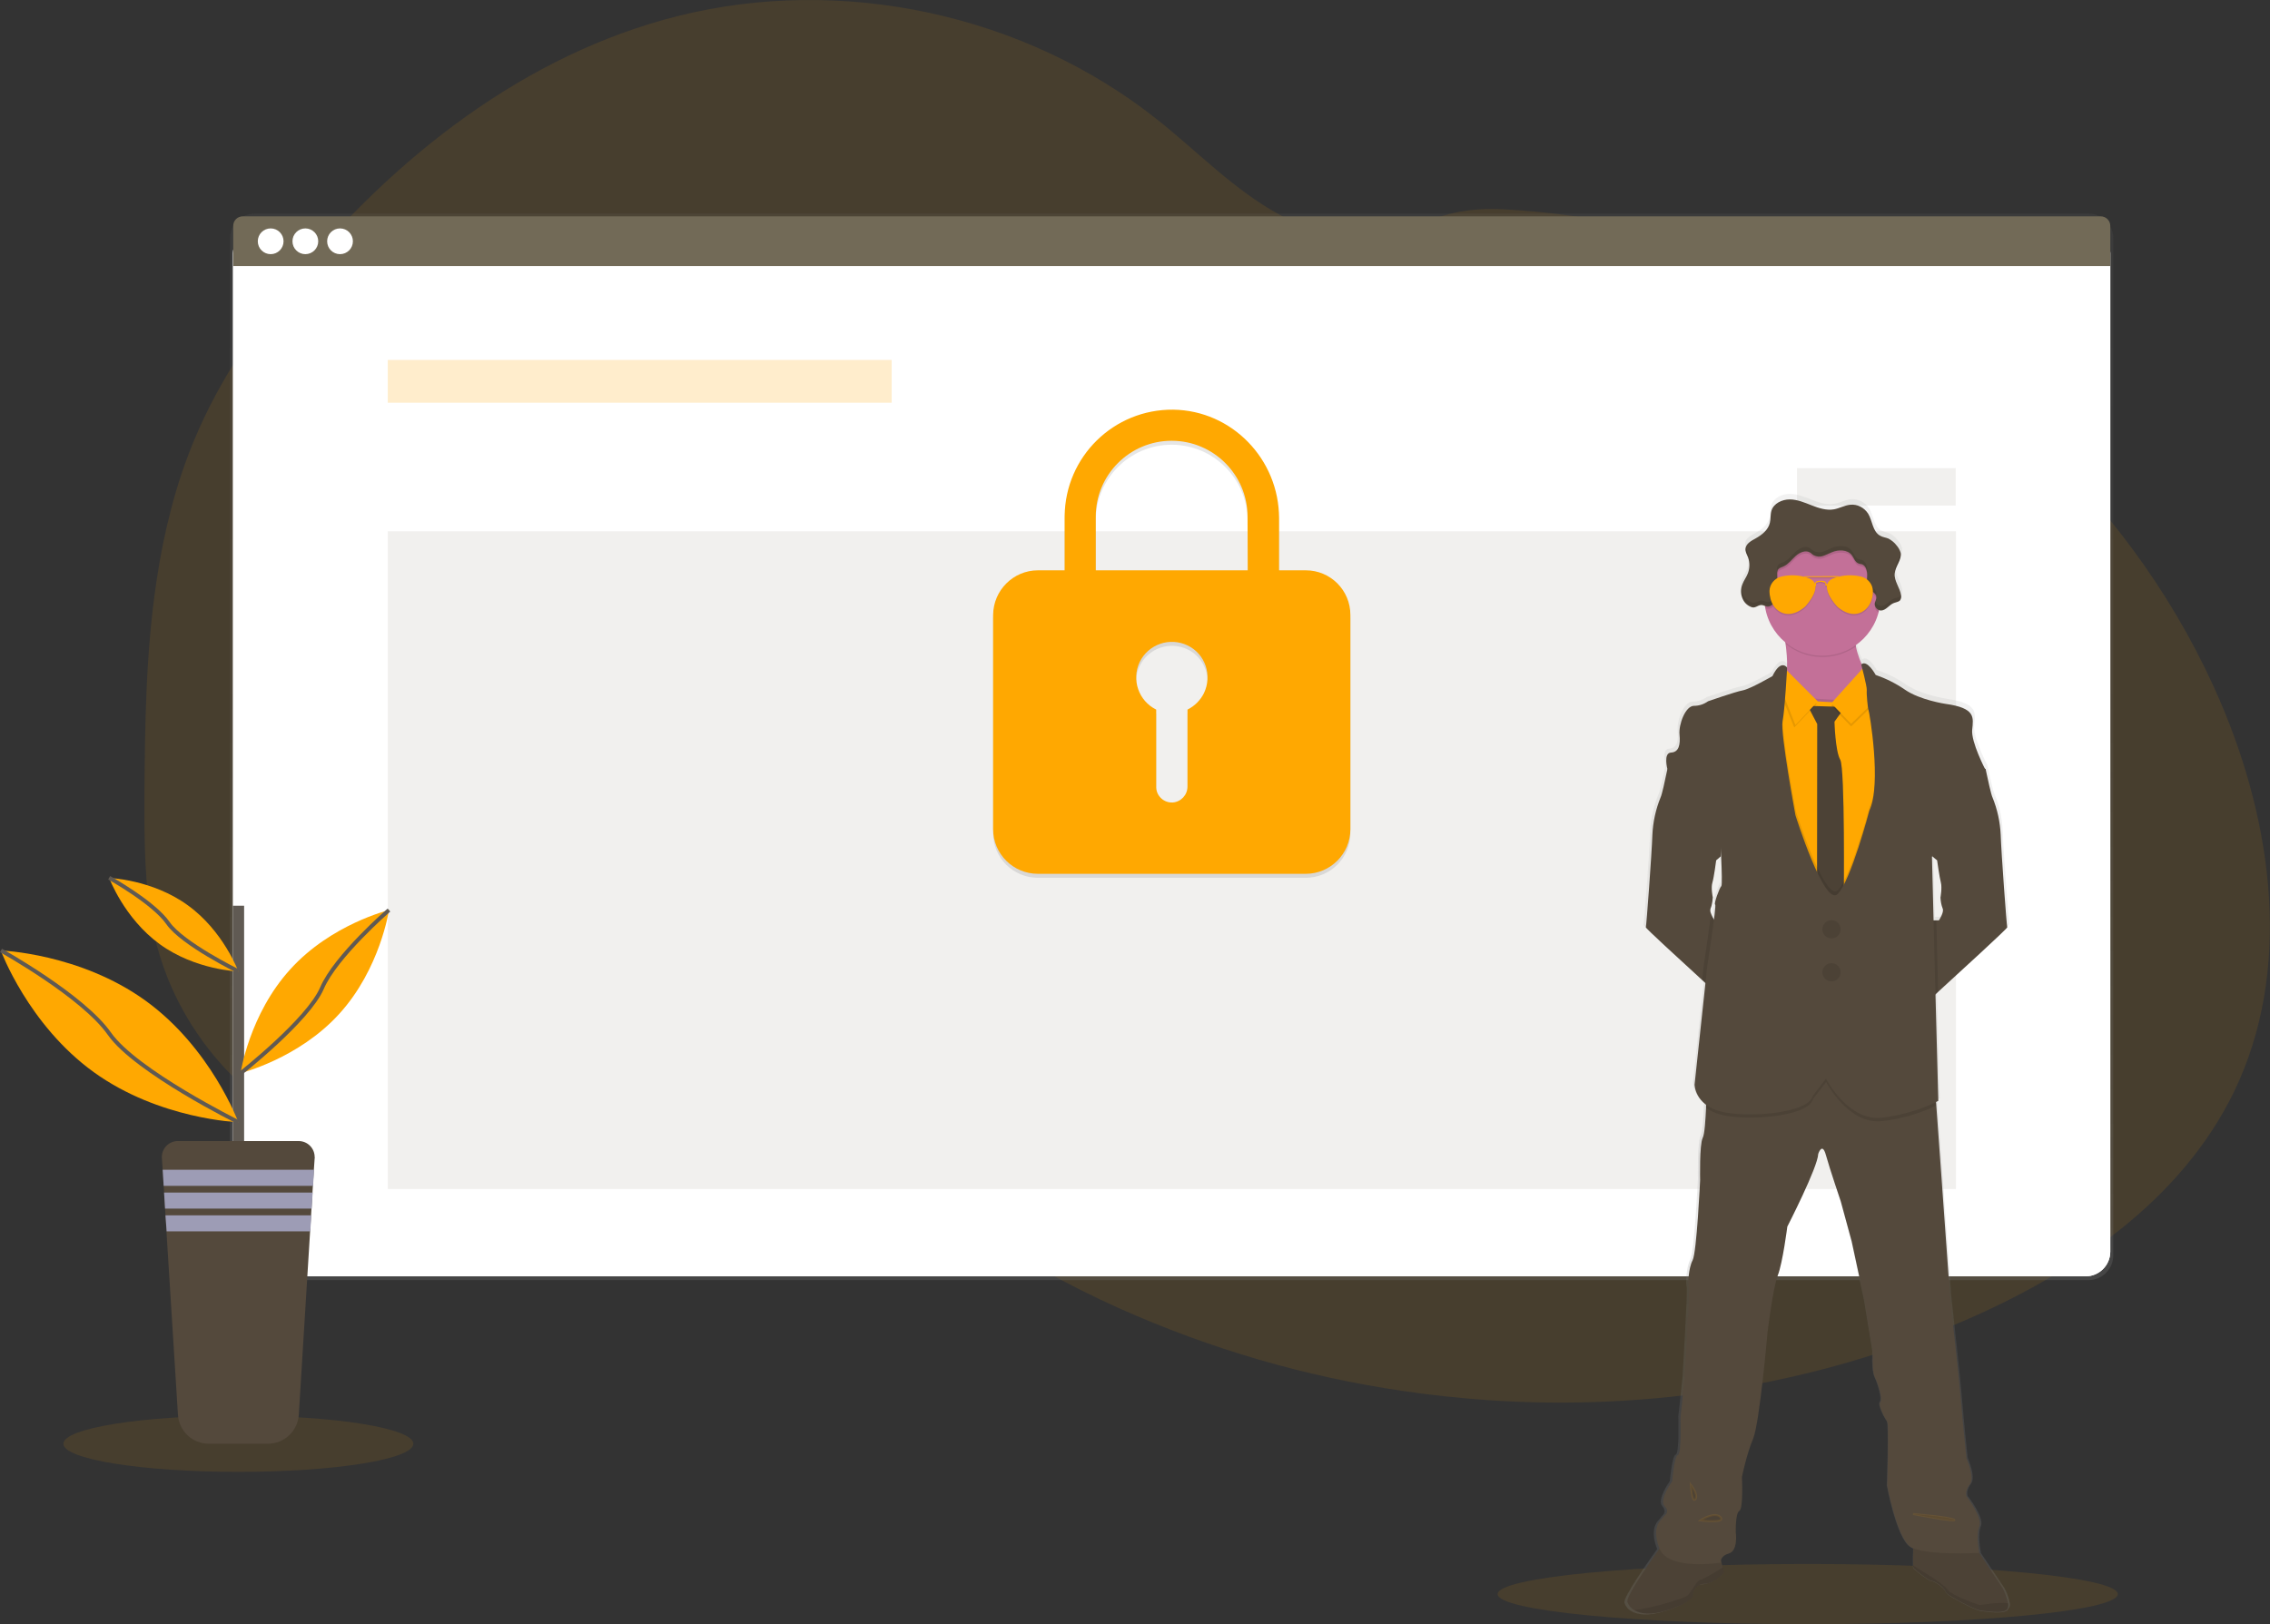 <?xml version="1.0" encoding="utf-8"?>
<!-- Generator: Adobe Illustrator 23.0.1, SVG Export Plug-In . SVG Version: 6.00 Build 0)  -->
<svg version="1.1" id="Layer_1" xmlns="http://www.w3.org/2000/svg" xmlns:xlink="http://www.w3.org/1999/xlink" x="0px" y="0px"
	 viewBox="0 0 1145.6 819.9" style="enable-background:new 0 0 1145.6 819.9;" xml:space="preserve">
<rect x="0" y="0" width="1145.6" height="819.9" fill="#333333" stroke="none"/>
<style type="text/css">
	.st0{opacity:0.1;fill:#FFA801;enable-background:new    ;}
	.st1{fill:url(#SVGID_1_);}
	.st2{fill:#FFFFFF;}
	.st3{opacity:4.000000e-02;fill:#FFFFFF;enable-background:new    ;}
	.st4{fill:#726A57;}
	.st5{opacity:0.2;fill:#FFA801;enable-background:new    ;}
	.st6{opacity:0.1;fill:#726A57;enable-background:new    ;}
	.st7{opacity:0.1;enable-background:new    ;}
	.st8{fill:#FFA801;}
	.st9{fill:url(#SVGID_2_);}
	.st10{fill:#C37098;}
	.st11{fill:#54493C;}
	.st12{fill:none;}
	.st13{opacity:0.1;stroke:#FFA801;stroke-miterlimit:10;enable-background:new    ;}
	.st14{opacity:0.1;}
	.st15{fill:#605A53;}
	.st16{fill:#9D9CB5;}
	.st17{fill:none;stroke:#605A53;stroke-width:2;stroke-miterlimit:10;}
</style>
<title>security</title>
<path class="st0" d="M1127.4,551.2c-26.6,54.8-80.5,91.5-136.4,115.6c-75.3,32.5-158.2,45.5-239.9,40c-14.3-1-28.6-2.5-42.8-4.6
	c-49.5-7.2-97.7-21.3-143.3-41.7c-13.2-5.9-26.1-12.4-38.7-19.4c-21.1-11.7-41.3-24.9-60.5-39.5c-4.8-3.7-9.6-7.5-14.3-11.3
	c-3.3-2.7-6.5-5.4-9.7-8.1c-6.9-5.6-14-10.9-21.9-14.9c-2.4-1.2-4.8-2.3-7.3-3.2c-25.1-9.5-54-5.9-80.1,1.5
	c-19.9,5.7-39.2,13.4-59.1,18.9c-8.8,2.5-17.8,4.4-26.9,5.7c-20.3,2.6-40.9,0.8-60.5-5.3l-1.7-0.5c-2.8-0.9-5.6-1.8-8.3-2.9
	l-1.7-0.6c-2.7-1-5.3-2.1-7.8-3.3l-1.7-0.8c-2.7-1.2-5.3-2.5-7.8-3.9c-0.9-0.5-1.8-1-2.7-1.5c-14.5-8.1-27.7-18.4-39.2-30.5
	c-0.3-0.3-0.6-0.7-1-1c-1.6-1.7-3.1-3.5-4.7-5.3c-0.6-0.7-1.1-1.3-1.7-2c-1.8-2.2-3.5-4.4-5.2-6.7c-0.3-0.3-0.5-0.7-0.7-1
	c-6.8-9.4-12.5-19.7-16.9-30.5c-0.1-0.3-0.3-0.7-0.4-1c-1.3-3.4-2.6-6.9-3.7-10.5c-0.4-1.5-0.9-3-1.3-4.5c-0.1-0.4-0.3-0.9-0.4-1.3
	c-5.5-21.7-6.2-44.3-6.2-66.8c0-2.6,0-5.2,0-7.9c0.2-36.3,0.7-73.3,6.1-109.1c0-0.3,0.1-0.5,0.1-0.7c1.8-12.1,4.2-24,7.3-35.8
	c3.2-12.4,7.3-24.5,12.3-36.3c12.3-29,30.3-55.4,50.2-79.9C199.4,79.1,265.1,27.4,342.1,8.1c83-20.8,175.1-0.9,242.1,52.4
	c20.4,16.2,38.7,35.5,61.6,47.9c20,10.8,43.4,15.3,64.8,6.8c17.7-7.1,29.2-10.6,49.1-9.5c41.2,2.3,81.7,10.8,120.4,25.2
	c1.6,0.6,3.1,1.2,4.7,1.8C985.5,171.2,1072,247.8,1117,346.2c1.2,2.6,2.3,5.2,3.5,7.9C1147.3,416.7,1157,490.1,1127.4,551.2z"/>
<ellipse class="st0" cx="120.3" cy="728.8" rx="88.3" ry="14.2"/>
<ellipse class="st0" cx="912.3" cy="804.7" rx="156.5" ry="15.2"/>
<linearGradient id="SVGID_1_" gradientUnits="userSpaceOnUse" x1="591.305" y1="173.92" x2="591.305" y2="712.25" gradientTransform="matrix(1 0 0 -1 0 820)">
	<stop  offset="0" style="stop-color:#808080;stop-opacity:0.25"/>
	<stop  offset="0.54" style="stop-color:#808080;stop-opacity:0.12"/>
	<stop  offset="1" style="stop-color:#808080;stop-opacity:0.1"/>
</linearGradient>
<path class="st1" d="M128.6,107.8H1054c6.9,0,12.5,5.6,12.5,12.5v513.4c0,6.9-5.6,12.5-12.5,12.5H128.6c-6.9,0-12.5-5.6-12.5-12.5
	V120.2C116.1,113.3,121.7,107.8,128.6,107.8z"/>
<path class="st2" d="M130.1,115.3h922.4c6.9,0,12.5,5.6,12.5,12.5v504c0,6.9-5.6,12.5-12.5,12.5H130.1c-6.9,0-12.5-5.6-12.5-12.5
	v-504C117.7,120.9,123.2,115.3,130.1,115.3z"/>
<path class="st2" d="M130.1,115.3h922.4c6.9,0,12.5,5.6,12.5,12.5v504c0,6.9-5.6,12.5-12.5,12.5H130.1c-6.9,0-12.5-5.6-12.5-12.5
	v-504C117.7,120.9,123.2,115.3,130.1,115.3z"/>
<path class="st3" d="M130.1,115.3h922.4c6.9,0,12.5,5.6,12.5,12.5v504c0,6.9-5.6,12.5-12.5,12.5H130.1c-6.9,0-12.5-5.6-12.5-12.5
	v-504C117.7,120.9,123.2,115.3,130.1,115.3z"/>
<path class="st4" d="M1060.3,109.2H122.5c-2.7,0-4.8,2.2-4.8,4.8v20.3H1065v-20.3C1065,111.4,1062.9,109.3,1060.3,109.2z"/>
<g>
	<circle class="st2" cx="136.6" cy="121.8" r="6.5"/>
	<circle class="st2" cx="154.1" cy="121.8" r="6.5"/>
	<circle class="st2" cx="171.6" cy="121.8" r="6.5"/>
</g>
<rect x="195.7" y="181.7" class="st5" width="254.3" height="21.6"/>
<rect x="195.7" y="268.2" class="st6" width="791.4" height="332"/>
<path class="st7" d="M659,289.9h-13.5v-26.3c0-29.7-23.7-54.4-53.4-54.8c-30-0.3-54.5,23.7-54.8,53.7c0,0.1,0,0.3,0,0.4v27h-13.5
	c-12.4,0-22.5,10.1-22.6,22.5v108.2c0,12.4,10.1,22.5,22.6,22.5H659c12.4,0,22.5-10.1,22.5-22.5V312.4
	C681.5,300,671.5,289.9,659,289.9z M599.3,360.2V399c0,4.3-3.3,7.8-7.5,8.1c-4.4,0.2-8.1-3.2-8.3-7.5c0-0.1,0-0.2,0-0.4v-39
	c-8.9-4.4-12.6-15.1-8.3-24.1c4.4-8.9,15.1-12.6,24.1-8.3s12.6,15.1,8.3,24.1C605.8,355.5,602.9,358.4,599.3,360.2L599.3,360.2z
	 M629.7,289.9H553v-27.1c0-21.2,17.2-38.3,38.3-38.3s38.3,17.2,38.3,38.3L629.7,289.9z"/>
<path class="st8" d="M659,287.9h-13.5v-26.3c0-29.7-23.7-54.4-53.4-54.8c-30-0.3-54.5,23.7-54.8,53.7c0,0.1,0,0.3,0,0.4v27h-13.5
	c-12.4,0-22.5,10.1-22.6,22.5v108.2c0,12.4,10.1,22.5,22.6,22.5H659c12.4,0,22.5-10.1,22.5-22.5V310.4
	C681.5,298,671.5,287.9,659,287.9z M599.3,358.2V397c0,4.3-3.3,7.8-7.5,8.1c-4.4,0.2-8.1-3.2-8.3-7.5c0-0.1,0-0.2,0-0.4v-39
	c-8.9-4.4-12.6-15.1-8.3-24.1c4.4-8.9,15.1-12.6,24.1-8.3s12.6,15.1,8.3,24.1C605.8,353.5,602.9,356.4,599.3,358.2L599.3,358.2z
	 M629.7,287.9H553v-27.1c0-21.2,17.2-38.3,38.3-38.3s38.3,17.2,38.3,38.3L629.7,287.9z"/>
<rect x="906.9" y="236.3" class="st6" width="80.1" height="18.9"/>
<linearGradient id="SVGID_2_" gradientUnits="userSpaceOnUse" x1="944.341" y1="-34.625" x2="944.341" y2="530.72" gradientTransform="matrix(1 0 0 -1 -26.97 779.96)">
	<stop  offset="0" style="stop-color:#808080;stop-opacity:0.25"/>
	<stop  offset="0.54" style="stop-color:#808080;stop-opacity:0.12"/>
	<stop  offset="1" style="stop-color:#808080;stop-opacity:0.1"/>
</linearGradient>
<path class="st9" d="M1014.3,809.3c-0.5-2.7-1.4-5.2-2.7-7.6l-12-17.9h0.1c0,0-1.9-9,0-13.4s-6.7-15.3-6.7-15.3s-1-2.7,1.7-6.1
	c2.7-3.4-1.7-13.2-1.7-13.2s-2.1-20.5-2.3-23.7s-1.9-20.5-1.9-20.5l-4-36.9l-7.1-97.8l-0.1-1.8c0.9-0.4,1.3-0.7,1.3-0.7l-1.4-54.1
	l1.2-1.1c10.7-9.7,35.5-32.2,35.3-32.7s-3-37.6-3.3-46.9c-0.3-6.6-1.7-13.1-4.3-19.2c-0.6-1.2-2.4-9.3-3.2-12.8
	c-0.2-0.9-0.3-1.5-0.3-1.5s-7.3-13.8-6.6-20.1s1.9-11-13.6-13.2c0,0-13-1.9-20.7-7.2c-4.6-3.2-9.6-5.7-14.9-7.4c0,0-4.3-8-7.4-5.3
	c-1.3-2.9-2.2-5.8-2.8-8.9l-0.1-0.6c5.7-4,9.9-9.9,11.6-16.7c0.1-0.4,0.2-0.8,0.3-1.1c0.3,0.1,0.6,0.2,0.9,0.2
	c2.6,0,4.3-2.9,6.7-3.9c1-0.4,2.2-0.5,3-1.2c0.5-0.6,0.8-1.4,0.7-2.2c0-0.3,0-0.5,0-0.8c0-0.1,0-0.2,0-0.3v0.1
	c-0.7-3.6-3.5-6.9-3.2-10.6c0.3-3.5,3.4-6.5,3.1-9.9c0-0.3,0-0.5-0.1-0.8v0.1c-0.4-1.3-1.1-2.5-2-3.5c-1.1-1.5-2.5-2.7-4.1-3.5
	c-1.4-0.6-3-0.8-4.3-1.5c-3.8-2.1-3.8-7.5-6.1-11.2c-2-3.1-5.6-4.9-9.3-4.6c-2.8,0.3-5.4,1.8-8.2,2.3c-3.8,0.7-7.8-0.6-11.4-2
	s-7.3-3-11.2-3s-8.1,2-9.3,5.7c-0.6,2-0.3,4.1-0.8,6.2c-0.9,3.6-4,6.1-7.3,7.9c-2,1.1-4.4,2.4-5,4.5c0-0.1,0-0.1,0-0.2
	c0,0.2-0.1,0.3-0.1,0.5c0,0.2,0,0.4,0,0.7c0,1.4,0.8,2.8,1.3,4.2c1,2.6,0.9,5.5-0.1,8.1c-0.7,1.9-2,3.6-2.7,5.5
	c-0.3,0.9-0.6,1.8-0.7,2.7v-0.2c0,0.4,0,0.9,0,1.3c0,1.5,0.3,2.9,1,4.2c0.9,1.8,2.5,3.2,4.5,3.8c2,0.5,3.3-1.5,5.4-1
	c0.4,0.1,0.7,0.2,1.1,0.4c0.1,0.5,0.1,0.9,0.2,1.3c1.3,6.7,4.9,12.8,10.1,17.2c0,0.2,0.1,0.5,0.1,0.7l0,0c0.6,4,0.9,8,0.8,12.1
	c0,0-3.2-4.6-7.5,4.3c0,0-11.3,6.5-15.2,7.2s-17.7,5.5-17.7,5.5c-2.1,1.5-4.6,2.3-7.2,2.3c-4.3,0-7.9,9.4-7.4,14.6s-0.3,8.9-4.3,9.1
	s-1.8,8.3-1.8,8.5l-0.4,1.8c-0.8,3.6-2.5,11.3-3.1,12.5c-2.5,6.1-4,12.6-4.3,19.2c-0.3,9.3-3,46.2-3.3,46.9
	c-0.2,0.4,16.8,15.9,28.7,26.8l1.7,1.6l-5.5,51.3c0.3,4,2.4,7.7,5.6,10c0,0.6,0,1.2-0.1,1.8c-0.2,6-0.7,13.3-1.7,15.2
	c-1.7,3.4-1.3,21.4-1.3,21.4s-1.7,36.7-3.8,40.7s-2.5,12.4-1.9,14s-2.1,45.7-2.1,45.7l-2.1,19.7c0,0,0.6,18.9-1.3,19.3
	s-3,13.4-3,13.4s-6.7,9.2-3.8,12.6s-0.4,4.8-0.7,5.7s-6.4,4-2,15.7c0,0.1,0.1,0.2,0.1,0.3c-4.1,5.8-17.3,24.3-16.5,27.1
	c0.6,1.8,1.8,3.3,3.5,4.2c3.1,1.8,8.4,2.7,16.8,0c14-4.5,13-7.8,13-7.8c0.1-3.2,2.7-5.6,5.9-5.7c5.8-0.4,10.1-5.8,10.1-5.8l-0.7-2.5
	l-0.9-3.5c0.1-1,0.8-2.8,4-3.7c4.8-1.5,3.6-10.7,3.6-10.7s-0.4-9.6,1.7-10.9s1.3-17.2,1.3-17.2s2.3-11.5,5.7-19.3s7.4-53.9,7.4-53.9
	s2.7-22.6,5.3-29.1s4.8-24.7,4.8-24.7s15.6-30.2,15.8-36.9c0,0,2-6.3,4,0.6s7.6,23.5,7.6,23.5l5.5,20.3l6.5,30.4l4.2,25.6
	c0,0-0.6,9.6,1,13s4,11.1,2.7,12.6s2.5,8.4,3.6,9.8s0,32.5,0,32.5s4.8,26.4,11.8,31c0.5,0.3,1,0.6,1.5,0.8c-0.1,2.9-0.2,6.7-0.1,8.7
	c0,0.4,0.1,0.9,0.2,1.3c0.6,0.8,7.8,6.5,9.3,6.5s6.7,3.7,7,5.5s15.4,9.3,17.5,9.5s12.6,2.1,14-0.8
	C1014.4,811.1,1014.5,810.2,1014.3,809.3z M977,431.6l1.1,0.9c0,0,1.1,8.6,1.9,11.2s-0.2,7.6-0.2,7.6c0.1,1.9,0.4,3.7,1.1,5.5
	c0.9,1.9-1.9,6-1.9,6h-2.5l-0.8-32.4L977,431.6z M901.8,334.9v-0.2C901.8,334.8,901.8,334.8,901.8,334.9L901.8,334.9z M863,459.5
	c-0.4-0.8-0.4-1.8-0.2-2.7c0.2-0.5,0.4-1,0.5-1.5c0.3-1.3,0.5-2.7,0.6-4c0,0,0,0,0,0c-0.1-0.5-0.9-5.1-0.2-7.6s1.9-11.2,1.9-11.2
	l0.7-0.6l1.7-1.5c0,0,0-0.5,0.1-1.4c0.3,7.6,0.6,16,0.2,16.4c-0.8,0.8-3.9,9-3.2,9.3c0.2,0.1-0.1,3.4-0.7,7.8
	C863.9,461.6,863.4,460.6,863,459.5z"/>
<path class="st10" d="M943.6,342.9v12.4L918,368.1c0,0-25.3-15.3-19.1-21.4c4-3.9,3.2-14.5,2.2-21.8l0,0c-0.6-4.2-1.4-7.4-1.4-7.4
	s45.5-13,38.6-3.1c-2.3,3.3-2.5,7.6-1.7,11.8C938.2,334.7,943.6,342.9,943.6,342.9z"/>
<path class="st11" d="M873.6,464.5l-3.3,40.5c0,0-4.9-4.5-11.3-10.3c-11.8-10.8-28.6-26.2-28.4-26.6c0.3-0.6,3-37.4,3.3-46.6
	c0.3-6.6,1.7-13,4.2-19.1c0.6-1.2,2.3-8.8,3-12.4c0.2-1.1,0.4-1.8,0.4-1.8l5.5-2.2c0,0,23,25.7,23,26.1s-1.6,20.2-1.6,20.2l-1.6,1.4
	l-0.7,0.6c0,0-1.1,8.6-1.9,11.2s0.1,7.1,0.2,7.5l0,0c-0.1,1.3-0.3,2.7-0.6,4c-0.1,0.5-0.3,1-0.5,1.5c-0.3,0.9-0.2,1.8,0.2,2.7
	c0.4,1.2,1,2.3,1.7,3.3L873.6,464.5z"/>
<path class="st11" d="M1013,468.1c0.2,0.5-24.3,22.9-34.9,32.6l-4.8,4.4l-3.3-40.5h8.5c0,0,2.8-4.1,1.9-6c-0.7-1.8-1-3.6-1.1-5.5
	c0,0,0.9-5,0.2-7.6s-1.9-11.2-1.9-11.2l-1.1-0.9l-1.3-1.1c0,0-1.6-19.7-1.6-20.2s23-26.1,23-26.1l5.5,2.2c0,0,0.1,0.6,0.3,1.5
	c0.7,3.4,2.5,11.5,3.1,12.7c2.5,6.1,3.9,12.5,4.2,19.1C1010,430.7,1012.7,467.5,1013,468.1z"/>
<path class="st11" d="M1013.1,812.1c-1.5,2.9-11.8,1-13.9,0.8s-17.2-7.7-17.4-9.5s-5.4-5.4-6.9-5.4s-8.5-5.6-9.2-6.5
	c-0.2-0.4-0.2-0.9-0.2-1.3c-0.2-3.4,0.2-12.3,0.2-12.3l30.3,1.7l14.7,22.1c1.2,2.4,2.1,4.9,2.7,7.6
	C1013.6,810.2,1013.5,811.2,1013.1,812.1z"/>
<path class="st7" d="M1013.1,812.1c-1.5,2.9-11.8,1-13.9,0.8s-17.2-7.7-17.4-9.5s-5.4-5.4-6.9-5.4s-8.5-5.6-9.2-6.5
	c-0.2-0.4-0.2-0.9-0.2-1.3c-0.2-3.4,0.2-12.3,0.2-12.3l30.3,1.7l14.7,22.1c1.2,2.4,2.1,4.9,2.7,7.6
	C1013.6,810.2,1013.5,811.2,1013.1,812.1z"/>
<path class="st7" d="M1013.1,812.1c-1.5,2.9-11.8,1-13.9,0.8s-17.2-7.7-17.4-9.5s-5.4-5.4-6.9-5.4s-8.5-5.6-9.2-6.5
	c-0.2-0.4-0.2-0.9-0.2-1.3l9.8,6.2c0,0,6.3,4,7.9,6.4s14.8,7.3,15.9,7.4c0.8,0.1,9.4-1.6,14.2-0.9
	C1013.6,810.2,1013.5,811.2,1013.1,812.1z"/>
<path class="st11" d="M870.1,793.8c0,0-4.3,5.3-10,5.7c-3.1,0-5.7,2.5-5.8,5.6c0,0,1,3.2-12.8,7.7c-8.3,2.7-13.6,1.8-16.7,0
	c-1.6-0.9-2.9-2.4-3.5-4.2c-0.9-3.3,17.5-28.7,17.5-28.7l16.8-1l12,5.4l1.8,6.9L870.1,793.8z"/>
<path class="st7" d="M870.1,793.8c0,0-4.3,5.3-10,5.7c-3.1,0-5.7,2.5-5.8,5.6c0,0,1,3.2-12.8,7.7c-8.3,2.7-13.6,1.8-16.7,0
	c-1.6-0.9-2.9-2.4-3.5-4.2c-0.9-3.3,17.5-28.7,17.5-28.7l16.8-1l12,5.4l1.8,6.9L870.1,793.8z"/>
<path class="st12" d="M870.1,793.8c0,0-4.3,5.3-10,5.7c-3.1,0-5.7,2.5-5.8,5.6c0,0,1,3.2-12.8,7.7c-8.3,2.7-13.6,1.8-16.7,0
	c7.9-0.8,25.3-5.8,27-7.5c2.1-2.1,4.7-7.8,6.5-7.9c1.2-0.1,7.5-3.8,11.2-6.2L870.1,793.8z"/>
<path class="st7" d="M870.1,793.8c0,0-4.3,5.3-10,5.7c-3.1,0-5.7,2.5-5.8,5.6c0,0,1,3.2-12.8,7.7c-8.3,2.7-13.6,1.8-16.7,0
	c7.9-0.8,25.3-5.8,27-7.5c2.1-2.1,4.7-7.8,6.5-7.9c1.2-0.1,7.5-3.8,11.2-6.2L870.1,793.8z"/>
<path class="st11" d="M998.9,770.6c-1.9,4.4,0,13.3,0,13.3s-28,1.5-34.8-3.1s-11.7-30.9-11.7-30.9s1-30.9,0-32.3s-4.8-8.3-3.5-9.8
	s-1-9.2-2.7-12.5s-1-12.9-1-12.9l-4.2-25.5l-6.5-30.2l-5.5-20.2c0,0-5.6-16.5-7.5-23.4s-3.9-0.6-3.9-0.6
	c-0.2,6.7-15.6,36.7-15.6,36.7s-2.3,18.2-4.8,24.6s-5.2,29-5.2,29s-4,45.9-7.3,53.6s-5.6,19.2-5.6,19.2s0.8,15.9-1.3,17.1
	s-1.8,10.9-1.8,10.9s1.3,9.2-3.5,10.6s-4,4.6-4,4.6s-26.7,4.4-31.1-7.3s1.7-14.8,2-15.6s3.7-2.3,0.7-5.6s3.8-12.5,3.8-12.5
	s1-12.9,2.9-13.3s1.3-19.2,1.3-19.2l2.1-19.6c0,0,2.7-43.8,2.1-45.5s-0.2-10,1.9-14s3.8-40.5,3.8-40.5s-0.4-17.9,1.3-21.3
	c1-1.9,1.4-9.2,1.7-15.1c0.2-4.5,0.2-8.3,0.2-8.3l23.4-8.8l30-9.6l25.2,12.1l36.9,7.1l0.5,6.4l7,97.3l4,36.7c0,0,1.7,17.3,1.9,20.4
	s2.3,23.6,2.3,23.6s4.4,9.8,1.7,13.1s-1.7,6-1.7,6S1000.8,766.2,998.9,770.6z"/>
<path class="st7" d="M938.4,314.5c-2.3,3.3-2.5,7.6-1.7,11.8c-10.8,7.6-25.4,7.1-35.6-1.3l0,0c-0.6-4.2-1.4-7.4-1.4-7.4
	S945.3,304.6,938.4,314.5z"/>
<path class="st10" d="M949,301.7c0,16.2-13.1,29.3-29.3,29.3s-29.3-13.1-29.3-29.3s13.1-29.3,29.3-29.3l0,0
	c16.1-0.1,29.2,12.9,29.3,29C949,301.5,949,301.6,949,301.7z"/>
<polygon class="st7" points="955.1,350.4 945.5,521.4 893.4,510.4 883,441.9 893.3,349.9 901,350.9 914.6,352.6 928,353.4 
	942.6,351.8 "/>
<polygon class="st8" points="955.1,351.7 945.5,522.6 893.4,511.7 883,443.1 893.3,351.1 901,352.1 914.6,353.9 928,354.7 
	942.6,353.1 "/>
<path class="st11" d="M912.3,356.3l18.8,0.6l-5.3,7.4c0,0,0.4,14.9,2.9,19.2s1.8,70.4,1.8,70.4l-5,9.5l-8.5-10.6l0.1-87.3
	L912.3,356.3z"/>
<path class="st7" d="M912.3,356.3l18.8,0.6l-5.3,7.4c0,0,0.4,14.9,2.9,19.2s1.8,70.4,1.8,70.4l-5,9.5l-8.5-10.6l0.1-87.3
	L912.3,356.3z"/>
<polygon class="st7" points="941.7,336.9 924.2,356.3 934.2,366.7 950.8,350.5 "/>
<polygon class="st8" points="941.7,335.6 924.2,355 934.2,365.4 950.8,349.3 "/>
<polygon class="st7" points="916.8,355.3 899,337.6 897.3,346.9 905.5,367.2 "/>
<polygon class="st8" points="917.4,354.1 899.6,336.3 898,345.6 906.1,366 "/>
<path class="st7" d="M977.1,558.1c-8.5,4.1-17.6,6.7-27,7.8c-17.2,2.2-28.5-19.7-28.5-19.7l-6.6,8.5c-2.1,9.1-33.9,11.4-46.8,7.9
	c-2.7-0.7-5.2-1.9-7.4-3.5c0.2-4.5,0.2-8.3,0.2-8.3l23.4-8.8l30-9.6l25.2,12.1l36.9,7.1L977.1,558.1z"/>
<path class="st7" d="M955.1,351.7l-9.6,170.9l-52.2-11L883,443.1l10.2-92l7.7,1c-0.2,3.4-0.6,6.7-1.1,10c-1.3,5.9,6.5,47.4,6.5,47.4
	s14.7,46.5,21.3,39.8s16-42.1,16-42.1c6.4-13.1,0.1-50-0.4-50.7c-0.3-1.1-0.5-2.2-0.6-3.4L955.1,351.7z"/>
<path class="st7" d="M977.7,484l0.4,16.8l-4.8,4.4l-3.3-40.5h7.2L977.7,484z"/>
<path class="st7" d="M864.4,453.1L864.4,453.1c-0.1,1.3-0.3,2.7-0.6,4c0-0.4,0-0.6-0.1-0.6C863.5,456.4,863.8,454.8,864.4,453.1z"/>
<path class="st7" d="M873.6,464.5l-3.3,40.5c0,0-4.9-4.5-11.3-10.3l0.8-7.2c0,0,2.7-17.6,3.7-26.3c0.4,1.2,1,2.3,1.7,3.3
	L873.6,464.5z"/>
<path class="st11" d="M901.9,337c0,0-3.1-4.6-7.4,4.3c0,0-11.2,6.5-15,7.2S862,354,862,354c-2.1,1.5-4.5,2.3-7.1,2.3
	c-4.3,0-7.8,9.4-7.3,14.5s-0.3,8.9-4.3,9.1s-1.8,8.4-1.8,8.4l26.4,30.3c0,0,1.7,27.9,0.8,28.7s-3.9,9-3.1,9.3s-4,31.1-4,31.1
	l-6.4,59.8c0,0,0,10,12.9,13.5s44.8,1.2,46.8-7.9l6.6-8.6c0,0,11.3,21.9,28.5,19.7s28.2-8.5,28.2-8.5l-1.9-71.6l-1.3-51.6l26.9-44.1
	c0,0-7.2-13.8-6.6-20s1.9-11-13.5-13.1c0,0-12.9-1.9-20.5-7.2c-4.5-3.1-9.5-5.6-14.7-7.4c0,0-4.3-8-7.3-5.3c0,0,3,11.3,2.8,13
	s0.5,9.3,0.9,10.1s6.7,37.6,0.4,50.7c0,0-9.3,35.4-16,42.1s-21.3-39.8-21.3-39.8s-7.7-41.5-6.5-47.4S901.9,337,901.9,337z"/>
<circle class="st11" cx="924.3" cy="469.1" r="4.6"/>
<circle class="st11" cx="924.3" cy="490.8" r="4.6"/>
<circle class="st7" cx="924.3" cy="469.1" r="4.6"/>
<circle class="st7" cx="924.3" cy="490.8" r="4.6"/>
<path class="st13" d="M965.5,764.3c0,0,18.8,1.5,20.7,2.9S965.5,764.3,965.5,764.3z"/>
<path class="st13" d="M853.3,749.5c0,0,4,5,2.3,7.3S853.3,749.5,853.3,749.5z"/>
<path class="st13" d="M858.1,767.5c0,0,7.3-4.8,10.2-1.6S858.1,767.5,858.1,767.5z"/>
<path class="st7" d="M949,301.7c0,2.5-0.3,5-0.9,7.4c-1.3-0.6-2-1.9-1.9-3.3c0.1-1.2,0.9-2.3,0.8-3.5c-0.3-1.8-2.5-2.6-3.6-4
	c-1.4-1.7-1.1-4.3-1-6.5s-0.5-5-2.6-5.8c-0.6-0.2-1.3-0.3-1.9-0.5c-1.7-0.7-2.2-2.8-3.3-4.2c-2.2-2.9-6.6-2.8-10-1.4
	c-1.5,0.7-3,1.3-4.5,1.9c-1.5,0.5-3.3,0.4-4.7-0.4c-0.7-0.4-1.2-1-1.9-1.4c-2.3-1.4-5.2,0-7.2,1.8s-3.5,4.1-6,5.2
	c-1.1,0.5-2.5,0.8-3,1.9c-0.3,0.6-0.4,1.2-0.3,1.9c0,3.9,0.5,7.8-0.3,11.6c-0.5,2.5-2.2,5.2-4.7,4.9c-0.3,0-0.6-0.1-0.9-0.2
	c-3-15.9,7.5-31.2,23.4-34.2c15.9-3,31.2,7.5,34.2,23.4C948.9,298.1,949,299.9,949,301.7L949,301.7z"/>
<path class="st11" d="M889.6,305.5c0.8,0.2,1.5,0.6,2.2,0.7c2.5,0.3,4.2-2.5,4.7-4.9c0.8-3.8,0.4-7.8,0.4-11.6
	c-0.1-0.6,0.1-1.3,0.3-1.9c0.6-1.1,1.9-1.4,3-1.9c2.4-1.1,4-3.4,6-5.2s4.9-3.1,7.2-1.8c0.7,0.4,1.2,1,1.9,1.4
	c1.5,0.8,3.2,0.9,4.7,0.4c1.5-0.5,3-1.3,4.5-1.9c3.3-1.4,7.8-1.4,10,1.4c1.1,1.4,1.6,3.5,3.3,4.2c0.6,0.3,1.3,0.3,1.9,0.5
	c2.1,0.8,2.7,3.5,2.6,5.8s-0.4,4.8,1,6.5c1.2,1.4,3.4,2.2,3.6,4c0.2,1.2-0.6,2.3-0.8,3.5c-0.1,1.8,1.3,3.4,3.1,3.5c0,0,0,0,0,0
	c2.6,0,4.2-2.9,6.6-3.8c1-0.4,2.2-0.5,3-1.2c0.6-0.8,0.8-1.8,0.6-2.7c-0.5-3.8-3.6-7.2-3.2-11c0.3-3.7,3.7-6.9,3-10.5
	c-0.4-1.3-1.1-2.6-2-3.6c-1.1-1.5-2.5-2.6-4.1-3.5c-1.4-0.6-3-0.7-4.3-1.5c-3.8-2.1-3.8-7.5-6-11.1c-2-3.1-5.5-4.9-9.1-4.5
	c-2.8,0.3-5.4,1.8-8.1,2.3c-3.8,0.7-7.7-0.6-11.3-2s-7.3-3-11.1-3s-8.1,2-9.2,5.7c-0.6,2-0.3,4.1-0.8,6.1c-0.8,3.6-4,6.1-7.2,7.9
	c-2.2,1.2-4.8,2.6-5.1,5.1c-0.2,1.6,0.7,3,1.3,4.5c0.9,2.6,0.9,5.4-0.1,8c-0.7,1.9-2,3.5-2.7,5.4c-1.1,2.6-1,5.5,0.3,8
	c0.9,1.8,2.6,3.2,4.6,3.8C886.3,307,887.5,305,889.6,305.5z"/>
<g class="st14">
	<path d="M896.6,299c-0.5,2.5-2.3,5.2-4.7,4.9c-0.8-0.1-1.5-0.5-2.2-0.7c-2.1-0.5-3.3,1.5-5.3,1c-2-0.6-3.6-1.9-4.6-3.8
		c-0.5-1-0.8-2.1-0.9-3.3c-0.2,1.8,0.1,3.6,0.9,5.1c0.9,1.8,2.6,3.2,4.6,3.8c2,0.5,3.2-1.5,5.3-1c0.7,0.3,1.5,0.5,2.2,0.6
		c2.5,0.3,4.2-2.5,4.7-4.9c0.4-2.2,0.6-4.4,0.5-6.6C897.1,295.9,896.9,297.5,896.6,299z"/>
	<path d="M882.9,284c0.1-1.6-0.1-3.3-0.7-4.8c-0.5-1-0.8-2.1-1.2-3.2c0,0.2-0.1,0.3-0.1,0.5c-0.2,1.6,0.7,3,1.3,4.5
		C882.6,282,882.8,283,882.9,284z"/>
	<path d="M959.3,278.7c-0.5,2.8-2.8,5.5-3,8.5c-0.1,0.5-0.1,1,0,1.5C956.8,285.2,959.9,282.1,959.3,278.7z"/>
	<path d="M959.5,299.8c-0.1,0.4-0.3,0.8-0.6,1.1c-0.7,0.8-2,0.9-3,1.2c-2.4,0.9-4,3.9-6.6,3.8c-1.4-0.1-2.6-1-3-2.3
		c-0.1,0.2-0.1,0.4-0.1,0.7c-0.1,1.8,1.3,3.4,3.1,3.5c0,0,0,0,0,0c2.6,0,4.2-2.9,6.6-3.8c1-0.4,2.2-0.5,3-1.2
		c0.6-0.8,0.8-1.8,0.6-2.7C959.5,300,959.5,299.9,959.5,299.8z"/>
	<path d="M946.9,299c-0.3-1.8-2.5-2.6-3.6-4c-0.7-0.9-1.1-2.1-1.1-3.3c-0.1,1.9,0,3.8,1.1,5.2s2.9,2,3.5,3.4
		C946.9,299.9,947,299.4,946.9,299z"/>
	<path d="M942.3,288.5c0.1-2.3-0.5-5-2.6-5.8c-0.6-0.2-1.3-0.3-1.9-0.5c-1.7-0.7-2.2-2.8-3.3-4.2c-2.2-2.9-6.6-2.8-10-1.4
		c-1.5,0.6-2.9,1.4-4.5,1.9c-1.5,0.5-3.3,0.4-4.7-0.4c-0.7-0.4-1.2-1-1.9-1.4c-2.3-1.4-5.2,0-7.2,1.8s-3.5,4.1-6,5.2
		c-1.1,0.5-2.5,0.8-3.1,1.9c-0.3,0.6-0.4,1.2-0.3,1.9c0,0.4,0,0.8,0,1.2c0-0.4,0.1-0.8,0.3-1.2c0.6-1.1,1.9-1.4,3.1-1.9
		c2.4-1.1,4-3.4,6-5.2s4.9-3.1,7.2-1.8c0.7,0.4,1.2,1,1.9,1.4c1.5,0.8,3.2,0.9,4.7,0.4c1.5-0.5,3-1.2,4.5-1.9
		c3.3-1.4,7.8-1.4,10,1.4c1.1,1.4,1.6,3.5,3.3,4.2c0.6,0.3,1.3,0.3,1.9,0.5c1.7,0.6,2.4,2.6,2.5,4.5L942.3,288.5z"/>
</g>
<g class="st14">
	<path d="M893,299c0.1-3.4,2.5-6.3,5.8-7.2c4.5-1.1,9.1-0.9,13.5,0.6c9.5,3.1-1.2,14.4-1.2,14.4s-7.1,7-13.7,2.1
		c-2-1.5-3.3-3.6-3.9-6C893.2,301.6,893,300.3,893,299z"/>
	<path d="M945.2,299c-0.1-3.4-2.5-6.3-5.8-7.2c-4.5-1.1-9.1-0.9-13.5,0.6c-9.5,3.1,1.2,14.4,1.2,14.4s7.1,7,13.7,2.1
		c2-1.5,3.3-3.6,3.9-6C945.1,301.6,945.2,300.3,945.2,299z"/>
	<polygon points="910.5,291.5 910.5,292 927.8,292 927.8,291.4 	"/>
	<path d="M916,296.5h0.5v-1.6c0,0,1.8-1.4,4.7,0v1.4h1v-0.9h-0.5c0,0,0.2-1.9-3.1-1.6c0,0-2.6-0.3-2.6,1.4h-0.6L916,296.5z"/>
</g>
<path class="st8" d="M893,298.3c0.1-3.4,2.5-6.3,5.8-7.2c4.5-1.1,9.1-0.9,13.5,0.6c9.5,3.1-1.2,14.4-1.2,14.4s-7.1,7-13.7,2.1
	c-2-1.5-3.3-3.6-3.9-6C893.2,301,893,299.7,893,298.3z"/>
<path class="st8" d="M945.2,298.3c-0.1-3.4-2.5-6.3-5.8-7.2c-4.5-1.1-9.1-0.9-13.5,0.6c-9.5,3.1,1.2,14.4,1.2,14.4s7.1,7,13.7,2.1
	c2-1.5,3.3-3.6,3.9-6C945.1,301,945.2,299.7,945.2,298.3z"/>
<polygon class="st8" points="910.5,290.9 910.5,291.3 927.8,291.3 927.8,290.8 "/>
<path class="st8" d="M916,295.9h0.5v-1.6c0,0,1.8-1.4,4.7,0v1.4h1v-0.9h-0.5c0,0,0.2-1.9-3.1-1.6c0,0-2.6-0.2-2.6,1.4h-0.6
	L916,295.9z"/>
<rect x="117.5" y="457.2" class="st15" width="5.7" height="127.9"/>
<path class="st11" d="M158.8,584.7l-0.4,5.8l-0.5,8.1l-0.2,3.4l-0.5,8.1l-0.2,3.4l-0.5,8.1l-5.7,92.5c-0.5,8.3-7.4,14.7-15.6,14.7
	h-29.8c-8.3,0-15.1-6.4-15.6-14.7L84,621.6l-0.5-8.1l-0.2-3.4l-0.5-8.2l-0.2-3.4l-0.5-8.1l-0.4-5.8c-0.3-4.5,3.1-8.3,7.6-8.6
	c0.2,0,0.3,0,0.5,0h60.9c4.5,0,8.1,3.6,8.1,8.1C158.9,584.3,158.9,584.5,158.8,584.7z"/>
<polygon class="st16" points="158.5,590.5 158,598.6 82.6,598.6 82.1,590.5 "/>
<polygon class="st16" points="157.8,602 157.3,610.1 83.3,610.1 82.8,602 "/>
<polygon class="st16" points="157.1,613.5 156.6,621.6 84.1,621.6 83.5,613.5 "/>
<path class="st8" d="M73.4,505.1c33.1,23.9,46.9,61.4,46.9,61.4s-39.9-1.4-73-25.3S0.4,479.8,0.4,479.8S40.3,481.2,73.4,505.1z"/>
<path class="st17" d="M0.5,479.8c0,0,41.4,23,54.7,42c13.3,19,65.2,44.7,65.2,44.7"/>
<path class="st8" d="M94.8,457c18,13,25.5,33.4,25.5,33.4s-21.7-0.7-39.7-13.8s-25.5-33.4-25.5-33.4S76.8,443.9,94.8,457z"/>
<path class="st17" d="M55.1,443.1c0,0,22.5,12.5,29.7,22.9s35.5,24.3,35.5,24.3"/>
<path class="st8" d="M146.5,489.3c-20.7,22.7-25.1,52.4-25.1,52.4s29.2-7.2,49.8-29.9c20.7-22.7,25.1-52.4,25.1-52.4
	S167.1,466.5,146.5,489.3z"/>
<path class="st17" d="M196.3,459.4c0,0-26.9,23.3-33.8,39.4c-6.9,16.1-41.1,43-41.1,43"/>
</svg>

